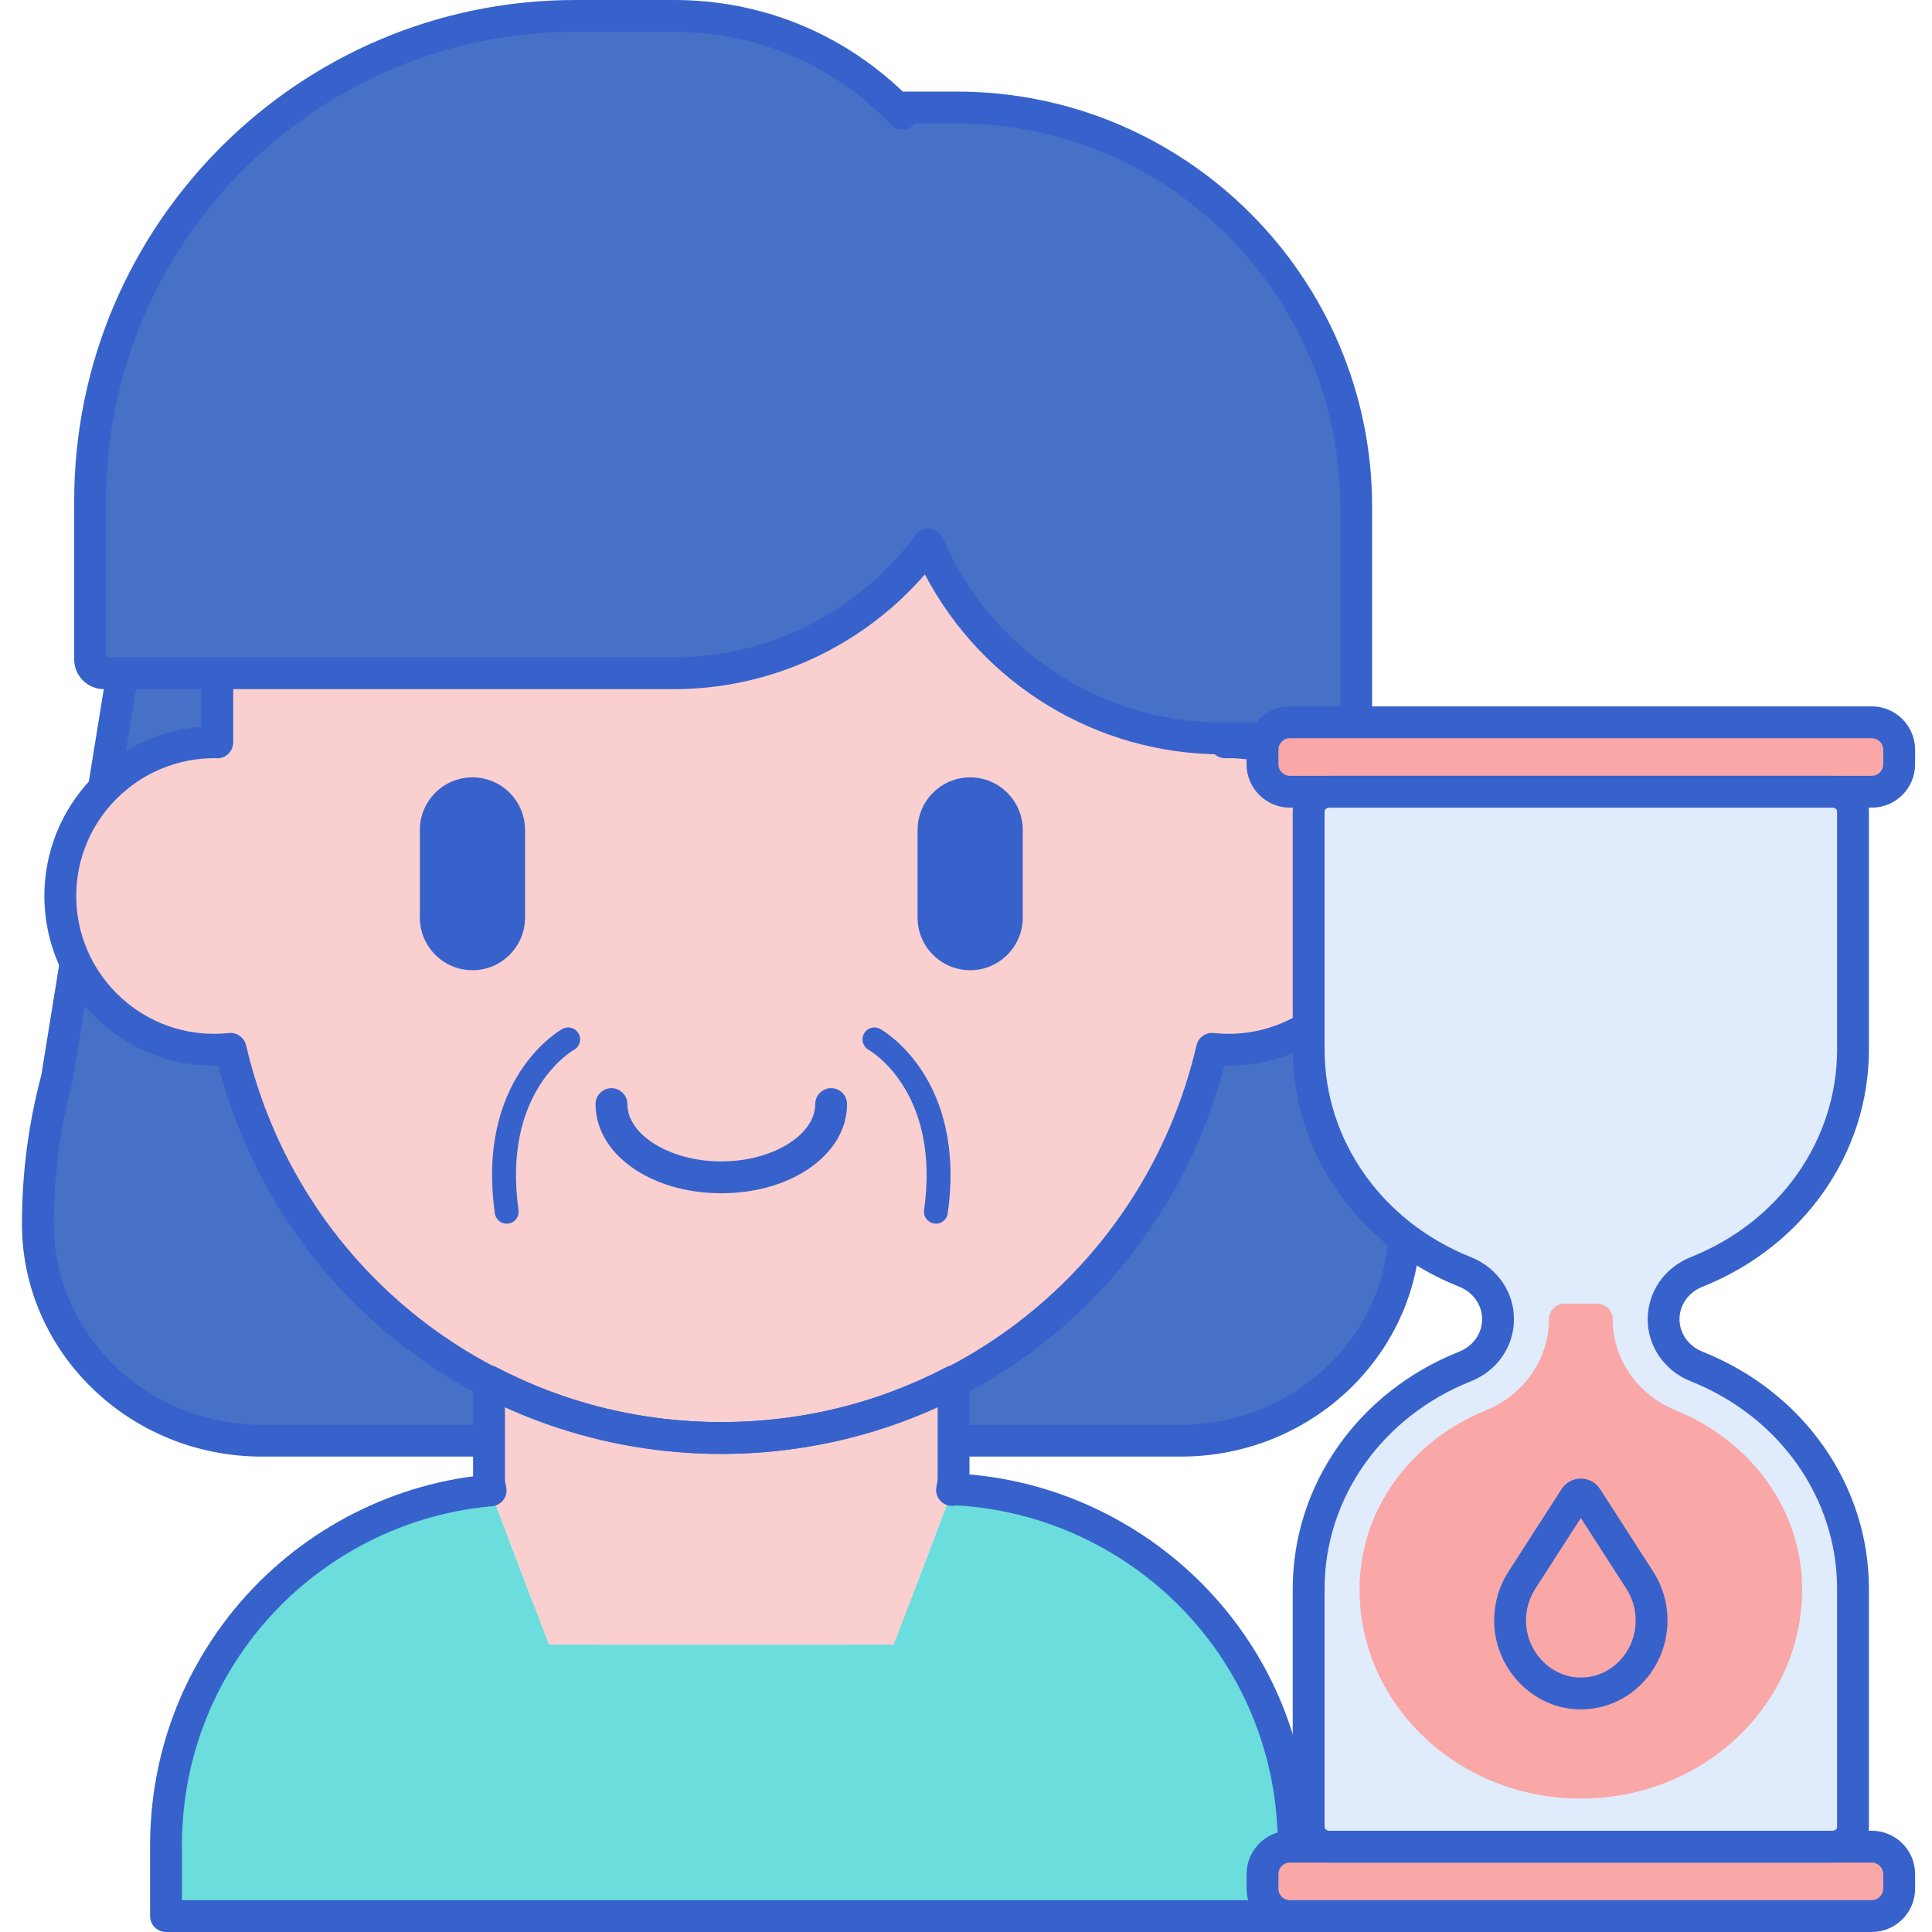 <svg height="485pt" viewBox="-5 0 485 485.512" width="485pt" xmlns="http://www.w3.org/2000/svg"><path d="m343.008 271.148-13.852-85.602c-.098.004-.188.027-.289.027h-26.863c-33.168 0-61.645-20.062-73.977-48.711-14.43 19.598-37.656 32.32-63.863 32.32h-138.641l-16.473 101.809-.039.156c-3.156 11.883-4.754 24.105-4.754 36.379v.004c0 30.102 25.188 54.508 56.262 54.508h230.977c31.074 0 56.266-24.402 56.266-54.508v-.004c0-12.273-1.602-24.496-4.754-36.379zm0 0" fill="#4671c6"/><path d="m291.496 366.039h-230.977c-33.23 0-60.262-26.246-60.262-58.508 0-12.602 1.637-25.176 4.875-37.375l16.441-101.609c.312-1.938 1.984-3.363 3.949-3.363h138.641c23.82 0 46.492-11.473 60.645-30.695.848-1.152 2.25-1.762 3.676-1.602 1.422.164 2.652 1.074 3.219 2.391 12.102 28.125 39.699 46.297 70.301 46.297h26.656c.102-.012.199-.02.297-.023 2.035-.074 3.824 1.344 4.148 3.355l13.816 85.406c3.207 12.148 4.836 24.664 4.836 37.211 0 32.27-27.031 58.516-60.262 58.516zm-262.566-192.855-15.934 98.449c-.02.133-.047.262-.082.395-3.105 11.688-4.656 23.582-4.656 35.5 0 27.855 23.441 50.512 52.262 50.512h230.977c28.816 0 52.266-22.656 52.266-50.508 0-11.926-1.555-23.82-4.621-35.355-.035-.129-.062-.258-.082-.391l-13.301-82.211h-23.75c-31.613 0-60.316-17.551-74.84-45.23-15.738 18.164-38.832 28.84-63 28.84zm0 0" fill="#3762cc"/><path d="m319.746 459.41c-.023-.473-.062-.941-.09-1.414-.055-.914-.117-1.824-.203-2.73-.051-.566-.117-1.129-.18-1.691-.09-.797-.184-1.598-.297-2.391-.082-.609-.176-1.211-.27-1.812-.117-.734-.246-1.465-.383-2.191-.117-.637-.234-1.27-.367-1.898-.141-.668-.297-1.328-.449-1.988-.156-.672-.309-1.344-.48-2.012-.141-.543-.297-1.074-.445-1.613-.809-2.918-1.762-5.777-2.852-8.566-.09-.234-.176-.473-.27-.707-.367-.922-.762-1.832-1.16-2.738-.109-.258-.223-.512-.336-.766-.414-.926-.848-1.836-1.293-2.742-.102-.199-.203-.402-.305-.605-.48-.957-.977-1.906-1.492-2.848-.047-.082-.094-.164-.141-.25-14.672-26.562-42.449-44.875-74.621-46.184l-.223.281h.164l-10.504 27.672c-2.531 6.668-8.922 11.078-16.059 11.078h-62.969c-7.137 0-13.527-4.41-16.059-11.078l-9.121-24.027c-.637-1.145-1.109-2.371-1.383-3.648v-.004c-25.348 2.234-47.652 15.043-62.492 33.98h-.012c-.059.07-.109.145-.164.219-.484.621-.953 1.254-1.422 1.891-.293.395-.582.785-.863 1.184-.445.625-.879 1.254-1.309 1.891-.289.426-.574.855-.852 1.289-.41.629-.812 1.262-1.203 1.902-.281.457-.555.918-.828 1.379-.375.633-.746 1.27-1.105 1.914-.27.488-.527.977-.789 1.469-.344.637-.684 1.277-1.012 1.922-.262.523-.504 1.051-.758 1.574-.301.637-.609 1.266-.898 1.906-.281.625-.539 1.262-.809 1.898-.426 1.012-.832 2.031-1.223 3.062-.266.699-.535 1.402-.785 2.113-.199.562-.375 1.133-.559 1.699-.227.688-.453 1.371-.66 2.066-.172.574-.328 1.156-.492 1.734-.191.699-.387 1.398-.566 2.105-.145.582-.281 1.164-.414 1.75-.168.723-.324 1.449-.473 2.176-.121.578-.23 1.156-.336 1.738-.141.754-.266 1.508-.387 2.27-.086.566-.176 1.133-.254 1.703-.109.805-.203 1.609-.293 2.422-.059.535-.121 1.07-.172 1.605-.082.902-.141 1.812-.195 2.719-.027.457-.066.91-.09 1.367-.062 1.371-.098 2.742-.098 4.129v17.902h283.391v-17.902c.012-1.41-.027-2.809-.094-4.203zm0 0" fill="#6bdddd"/><path d="m132.672 413.297h86.676l14.707-38.75h-.094c.25-1.008.422-2.035.422-3.086v-24.34c-17.469 9.094-37.312 14.25-58.371 14.25-21.059 0-40.902-5.156-58.371-14.25v24.414c0 1.023.164 2.023.402 3.004h-.078zm0 0" fill="#f9cfcf"/><path d="m303.477 186.52c-.27 0-.531.031-.801.039v-11.969c0-69.957-56.711-126.664-126.664-126.664-69.957 0-126.668 56.707-126.668 126.664v11.969c-.27-.008-.531-.039-.801-.039-21.34 0-38.645 17.301-38.645 38.641 0 21.344 17.305 38.645 38.645 38.645 1.402 0 2.781-.082 4.148-.23 13.07 56.039 63.301 97.797 123.32 97.797s110.25-41.758 123.324-97.797c1.363.148 2.742.23 4.145.23 21.34 0 38.645-17.301 38.645-38.645-.004-21.34-17.309-38.641-38.648-38.641zm0 0" fill="#f9cfcf"/><path d="m176.008 365.371c-59.906 0-111.406-39.957-126.402-97.578-24.004.641-43.711-18.762-43.711-42.633 0-22.438 17.422-40.883 39.449-42.523v-8.047c0-72.051 58.617-130.664 130.664-130.664 72.047 0 130.668 58.617 130.668 130.664v8.047c22.023 1.641 39.445 20.086 39.445 42.523 0 23.516-19.133 42.645-42.645 42.645-.355 0-.711-.004-1.066-.012-14.996 57.625-66.496 97.578-126.402 97.578zm-123.316-105.793c1.836 0 3.465 1.266 3.891 3.094 13.008 55.758 62.117 94.699 119.426 94.699 57.309 0 106.422-38.941 119.426-94.699.457-1.969 2.336-3.289 4.32-3.07 1.297.137 2.516.203 3.719.203 19.105 0 34.645-15.539 34.645-34.645 0-19.098-15.535-34.633-34.629-34.641-.352.023-.539.035-.727.039-1.094.027-2.117-.387-2.883-1.141-.77-.754-1.203-1.785-1.203-2.859v-11.969c0-67.637-55.031-122.664-122.668-122.664-67.637 0-122.664 55.027-122.664 122.664v11.969c0 1.074-.438 2.105-1.203 2.859-.77.754-1.84 1.168-2.883 1.141-.191-.004-.379-.016-.566-.031-.004 0-.012 0-.02 0-19.242 0-34.773 15.535-34.773 34.633 0 19.105 15.543 34.645 34.645 34.645 1.203 0 2.422-.066 3.723-.203.141-.016.281-.023.426-.023zm0 0" fill="#3762cc"/><path d="m319.852 485.512h-283.391c-2.207 0-4-1.793-4-4v-17.898c0-1.449.035-2.883.102-4.312.016-.309.039-.621.059-.934l.031-.488c.059-.953.121-1.906.207-2.848.039-.414.086-.828.129-1.242l.051-.434c.09-.844.188-1.688.301-2.527.086-.598.176-1.191.27-1.781.121-.793.254-1.586.402-2.375.109-.605.227-1.211.352-1.816.152-.758.32-1.512.492-2.27.141-.613.281-1.219.434-1.824.188-.746.391-1.48.594-2.211l.078-.289c.141-.508.281-1.016.43-1.516.199-.66.41-1.312.625-1.965l.227-.703c.137-.422.277-.848.422-1.27.215-.613.441-1.215.672-1.82l.148-.391c.406-1.078.832-2.145 1.281-3.203l.199-.477c.211-.504.422-1.008.645-1.504.23-.512.473-1.02.715-1.527l.426-.883c.195-.41.387-.82.59-1.223.32-.637.652-1.262.988-1.891l.156-.289c.242-.457.484-.914.738-1.367.371-.664.758-1.332 1.148-1.996.285-.48.574-.961.863-1.438.414-.672.832-1.332 1.258-1.988.293-.453.594-.902.895-1.348.441-.66.895-1.32 1.359-1.973.227-.316.457-.629.691-.945l.211-.285c.488-.668.98-1.328 1.484-1.98l.168-.223c.059-.074.113-.145.176-.207 15.082-19.137 37.184-31.691 61.156-34.859v-23.871c0-1.398.73-2.695 1.926-3.422 1.199-.723 2.684-.77 3.922-.129 17.586 9.16 36.605 13.801 56.523 13.801 19.922 0 38.938-4.641 56.523-13.801 1.238-.641 2.727-.594 3.922.129 1.195.727 1.922 2.023 1.922 3.422v23.406c30.777 2.648 58.809 20.758 73.859 47.988l.152.281c.527.961 1.047 1.957 1.551 2.957l.301.602c.48.98.934 1.93 1.367 2.895l.348.785c.422.961.832 1.914 1.219 2.879l.285.738c1.133 2.906 2.137 5.914 2.977 8.949l.145.516c.109.391.219.777.32 1.168.152.59.293 1.191.43 1.789l.07.312c.16.688.32 1.379.465 2.07.137.672.266 1.332.387 1.996.141.75.273 1.512.398 2.277.102.645.199 1.273.285 1.906.117.824.215 1.66.309 2.496l.039.332c.051.48.109.961.152 1.445.086.934.148 1.887.207 2.844l.094 1.461c.004.004.004.008.004.012.066 1.457.109 2.918.109 4.391v17.898c.008 2.207-1.785 3.996-3.992 3.996zm-279.391-8h275.391v-13.898c0-1.344-.039-2.676-.098-4.004l-.09-1.367c-.055-.875-.113-1.746-.195-2.609-.039-.434-.086-.855-.133-1.273l-.039-.34c-.086-.762-.176-1.523-.281-2.281-.082-.586-.172-1.164-.262-1.742-.113-.688-.234-1.383-.367-2.082-.113-.617-.227-1.219-.352-1.82-.133-.625-.277-1.258-.426-1.895l-.074-.32c-.125-.535-.246-1.07-.383-1.598-.086-.336-.18-.66-.273-.988l-.156-.559c-.766-2.77-1.68-5.52-2.719-8.176l-.254-.664c-.359-.891-.73-1.762-1.113-2.629l-.32-.719c-.402-.895-.812-1.766-1.242-2.633l-.281-.562c-.465-.926-.938-1.832-1.43-2.727l-.16-.289c-14.18-25.664-41.039-42.48-70.246-44.031-.887.227-1.844.148-2.711-.273-1.699-.816-2.598-2.707-2.156-4.539.195-.812.285-1.457.285-2.031v-17.938c-16.965 7.766-35.629 11.848-54.367 11.848-18.742 0-37.406-4.082-54.375-11.848v18.012c0 .59.094 1.25.293 2.07.285 1.191.012 2.445-.75 3.41-.734.93-1.84 1.488-3.02 1.523-23.324 2.098-45.02 13.918-59.543 32.449-.039.051-.082.102-.125.148l-.043.062c-.461.586-.906 1.195-1.355 1.801l-.824 1.129c-.426.598-.836 1.199-1.246 1.805-.281.414-.551.824-.82 1.234-.387.602-.77 1.203-1.148 1.816-.266.438-.531.879-.789 1.32-.355.602-.711 1.211-1.051 1.824-.23.41-.445.816-.664 1.227 0 0-.09.176-.094.176-.371.695-.672 1.262-.965 1.84-.172.348-.34.699-.508 1.055l-.445.934c-.211.441-.426.883-.629 1.332-.191.43-.375.867-.555 1.305l-.211.508c-.41.969-.797 1.941-1.172 2.926l-.152.395c-.203.539-.406 1.078-.598 1.625-.125.355-.242.719-.359 1.082l-.238.742c-.191.586-.387 1.176-.566 1.77-.133.449-.258.898-.379 1.348l-.086.305c-.188.676-.371 1.34-.543 2.016-.137.551-.266 1.109-.398 1.672-.156.688-.309 1.379-.449 2.074-.113.555-.223 1.105-.324 1.66-.133.723-.25 1.445-.363 2.172-.086.539-.172 1.082-.246 1.625-.105.766-.195 1.535-.277 2.309l-.051.461c-.043.359-.082.715-.113 1.078-.082.867-.133 1.734-.188 2.602l-.086 1.301c-.059 1.312-.094 2.625-.094 3.953v13.895zm0 0" fill="#3762cc"/><path d="m176.008 299.863c-17.719 0-31.602-9.84-31.602-22.402 0-2.207 1.793-4 4-4 2.211 0 4 1.793 4 4 0 7.809 10.809 14.402 23.602 14.402 12.793 0 23.602-6.594 23.602-14.402 0-2.207 1.789-4 4-4 2.207 0 4 1.793 4 4 0 12.562-13.883 22.402-31.602 22.402zm0 0" fill="#3762cc"/><path d="m235.23 27.016h-13.734v1.539c-14.434-15.121-34.773-24.559-57.328-24.559h-24.879c-67.324 0-121.902 54.578-121.902 121.902v39.812c0 1.918 1.559 3.477 3.477 3.477h143.305c26.207 0 49.434-12.727 63.863-32.324 12.328 28.652 40.805 48.715 73.977 48.715h26.863c3.691 0 6.688-2.992 6.688-6.688v-51.547c0-55.41-44.918-100.328-100.328-100.328zm0 0" fill="#4671c6"/><g fill="#3762cc"><path d="m328.871 189.574h-26.867c-31.609 0-60.312-17.551-74.84-45.23-15.734 18.168-38.828 28.84-63 28.84h-143.301c-4.121 0-7.473-3.352-7.473-7.473v-39.812c0-69.422 56.477-125.898 125.898-125.898h24.879c21.645 0 41.891 8.145 57.445 23.016h13.617c57.527 0 104.328 46.801 104.328 104.328v51.543c0 5.895-4.797 10.688-10.688 10.688zm-100.844-56.711c.152 0 .305.008.457.023 1.422.164 2.652 1.078 3.219 2.395 12.102 28.121 39.699 46.293 70.301 46.293h26.867c1.48 0 2.688-1.203 2.688-2.688v-51.543c0-53.117-43.211-96.328-96.328-96.328h-10.582c-.426.543-.996.984-1.668 1.254-1.516.605-3.25.23-4.379-.953-14.355-15.039-33.688-23.32-54.434-23.32h-24.879c-65.012 0-117.898 52.887-117.898 117.898v39.289h142.777c23.82 0 46.488-11.477 60.641-30.699.758-1.023 1.957-1.621 3.219-1.621zm0 0"/><path d="m113.473 243.816c-7.289 0-13.219-5.93-13.219-13.215v-22.031c0-7.289 5.93-13.219 13.219-13.219 7.289 0 13.215 5.93 13.215 13.219v22.031c.004 7.285-5.926 13.215-13.215 13.215zm0 0"/><path d="m238.543 243.816c-7.285 0-13.215-5.93-13.215-13.215v-22.031c0-7.289 5.93-13.219 13.215-13.219 7.293 0 13.219 5.93 13.219 13.219v22.031c0 7.285-5.93 13.215-13.219 13.215zm0 0"/><path d="m122.074 307.516c-1.473 0-2.758-1.086-2.965-2.586-4.75-33.797 16.07-45.855 16.957-46.352 1.449-.809 3.277-.293 4.086 1.156.805 1.441.293 3.266-1.145 4.074-.777.445-18.105 10.758-13.957 40.289.23 1.641-.914 3.16-2.555 3.387-.145.02-.285.031-.422.031zm0 0"/><path d="m229.941 307.516c-.137 0-.281-.008-.418-.031-1.641-.23-2.785-1.75-2.555-3.387 4.152-29.559-13.219-39.867-13.957-40.289-1.434-.82-1.941-2.648-1.129-4.086s2.625-1.949 4.066-1.145c.891.496 21.707 12.555 16.961 46.352-.211 1.5-1.496 2.586-2.969 2.586zm0 0"/></g><path d="m465.121 198.961h-146.23c-3.801 0-6.883-3.082-6.883-6.887v-3.68c0-3.801 3.082-6.883 6.883-6.883h146.23c3.805 0 6.887 3.082 6.887 6.883v3.68c0 3.805-3.082 6.887-6.887 6.887zm0 0" fill="#f9a7a7"/><path d="m318.895 464.066h146.23c3.801 0 6.887 3.082 6.887 6.887v3.676c0 3.805-3.082 6.887-6.887 6.887h-146.23c-3.801 0-6.887-3.082-6.887-6.887v-3.676c0-3.805 3.082-6.887 6.887-6.887zm0 0" fill="#f9a7a7"/><path d="m460.406 263.734v-59.84c0-2.723-2.34-4.934-5.223-4.934h-126.348c-2.887 0-5.227 2.211-5.227 4.934v59.84c0 25.145 16.211 46.711 39.301 55.898 5.047 2.008 8.301 6.707 8.301 11.879s-3.254 9.871-8.301 11.879c-23.09 9.188-39.301 30.754-39.301 55.898v59.84c0 2.727 2.34 4.934 5.227 4.934h126.348c2.883 0 5.223-2.207 5.223-4.934v-59.84c0-25.145-16.211-46.711-39.297-55.898-5.051-2.008-8.301-6.707-8.301-11.879s3.25-9.871 8.301-11.879c23.086-9.188 39.297-30.754 39.297-55.898zm0 0" fill="#e0ebfc"/><path d="m415.906 354.441c-9.668-3.949-15.898-12.922-15.898-22.926 0-.016 0-.027 0-.043.004-2.113-1.734-3.855-3.977-3.855h-8.051c-2.238 0-3.977 1.742-3.973 3.855v.043c0 10.008-6.234 18.98-15.906 22.93-19.078 7.781-31.695 25.227-31.695 44.848v.184c0 28.996 24.891 52.504 55.602 52.504 30.707 0 55.598-23.508 55.598-52.504v-.184c.004-19.629-12.621-37.062-31.699-44.852zm0 0" fill="#f9a7a7"/><path d="m465.121 202.961h-146.227c-6.004 0-10.887-4.883-10.887-10.887v-3.676c0-6 4.883-10.883 10.887-10.883h146.227c6.004 0 10.887 4.883 10.887 10.883v3.676c0 6.004-4.883 10.887-10.887 10.887zm-146.227-17.449c-1.594 0-2.887 1.293-2.887 2.887v3.676c0 1.59 1.293 2.887 2.887 2.887h146.227c1.59 0 2.887-1.297 2.887-2.887v-3.676c0-1.59-1.297-2.887-2.887-2.887zm0 0" fill="#3762cc"/><path d="m465.121 485.512h-146.227c-6.004 0-10.887-4.883-10.887-10.883v-3.676c0-6.004 4.883-10.887 10.887-10.887h146.227c6.004 0 10.887 4.883 10.887 10.887v3.676c0 6-4.883 10.883-10.887 10.883zm-146.227-17.445c-1.594 0-2.887 1.293-2.887 2.887v3.676c0 1.59 1.293 2.883 2.887 2.883h146.227c1.59 0 2.887-1.293 2.887-2.883v-3.676c0-1.59-1.297-2.887-2.887-2.887zm0 0" fill="#3762cc"/><path d="m455.18 468.066h-126.344c-5.09 0-9.227-4.008-9.227-8.938v-59.836c0-26.105 16.414-49.504 41.82-59.617 3.512-1.395 5.777-4.602 5.777-8.164s-2.266-6.766-5.777-8.164c-25.406-10.109-41.82-33.508-41.82-59.617v-59.836c0-4.926 4.137-8.934 9.227-8.934h126.344c5.09 0 9.227 4.008 9.227 8.934v59.84c0 26.105-16.418 49.504-41.82 59.617-3.512 1.395-5.781 4.598-5.781 8.164 0 3.562 2.27 6.766 5.781 8.164 25.402 10.109 41.82 33.508 41.82 59.613v59.84c0 4.922-4.137 8.934-9.227 8.934zm-126.344-265.105c-.664 0-1.227.43-1.227.938v59.836c0 22.809 14.438 43.293 36.781 52.184 6.574 2.617 10.82 8.738 10.82 15.598s-4.246 12.98-10.82 15.598c-22.344 8.891-36.781 29.371-36.781 52.18v59.84c0 .504.562.934 1.227.934h126.348c.664 0 1.223-.426 1.223-.934v-59.84c0-22.809-14.438-43.289-36.777-52.18-6.574-2.617-10.82-8.738-10.82-15.598s4.246-12.98 10.82-15.598c22.34-8.891 36.777-29.375 36.777-52.184v-59.84c0-.504-.559-.934-1.223-.934zm0 0" fill="#3762cc"/><path d="m392.02 429.566c-.395 0-.789-.012-1.184-.031-11.523-.625-20.77-10.77-20.605-22.621.059-4.332 1.332-8.523 3.68-12.113l.008-.004 13.242-20.574c1.07-1.664 2.883-2.656 4.848-2.656 1.961 0 3.777.992 4.844 2.656l13.227 20.547c.008.012.016.023.023.035 2.41 3.688 3.684 7.984 3.684 12.43 0 6.211-2.551 12.191-7 16.406-4.062 3.844-9.266 5.926-14.766 5.926zm-11.422-30.371c-1.508 2.316-2.328 5.02-2.367 7.828-.105 7.613 5.742 14.125 13.039 14.52 3.703.211 7.273-1.117 10.012-3.715 2.863-2.711 4.504-6.57 4.504-10.598 0-2.887-.82-5.672-2.379-8.051-.016-.023-.031-.047-.047-.074l-11.352-17.633-11.375 17.672c-.012.02-.023.035-.035.051zm0 0" fill="#3762cc"/></svg>